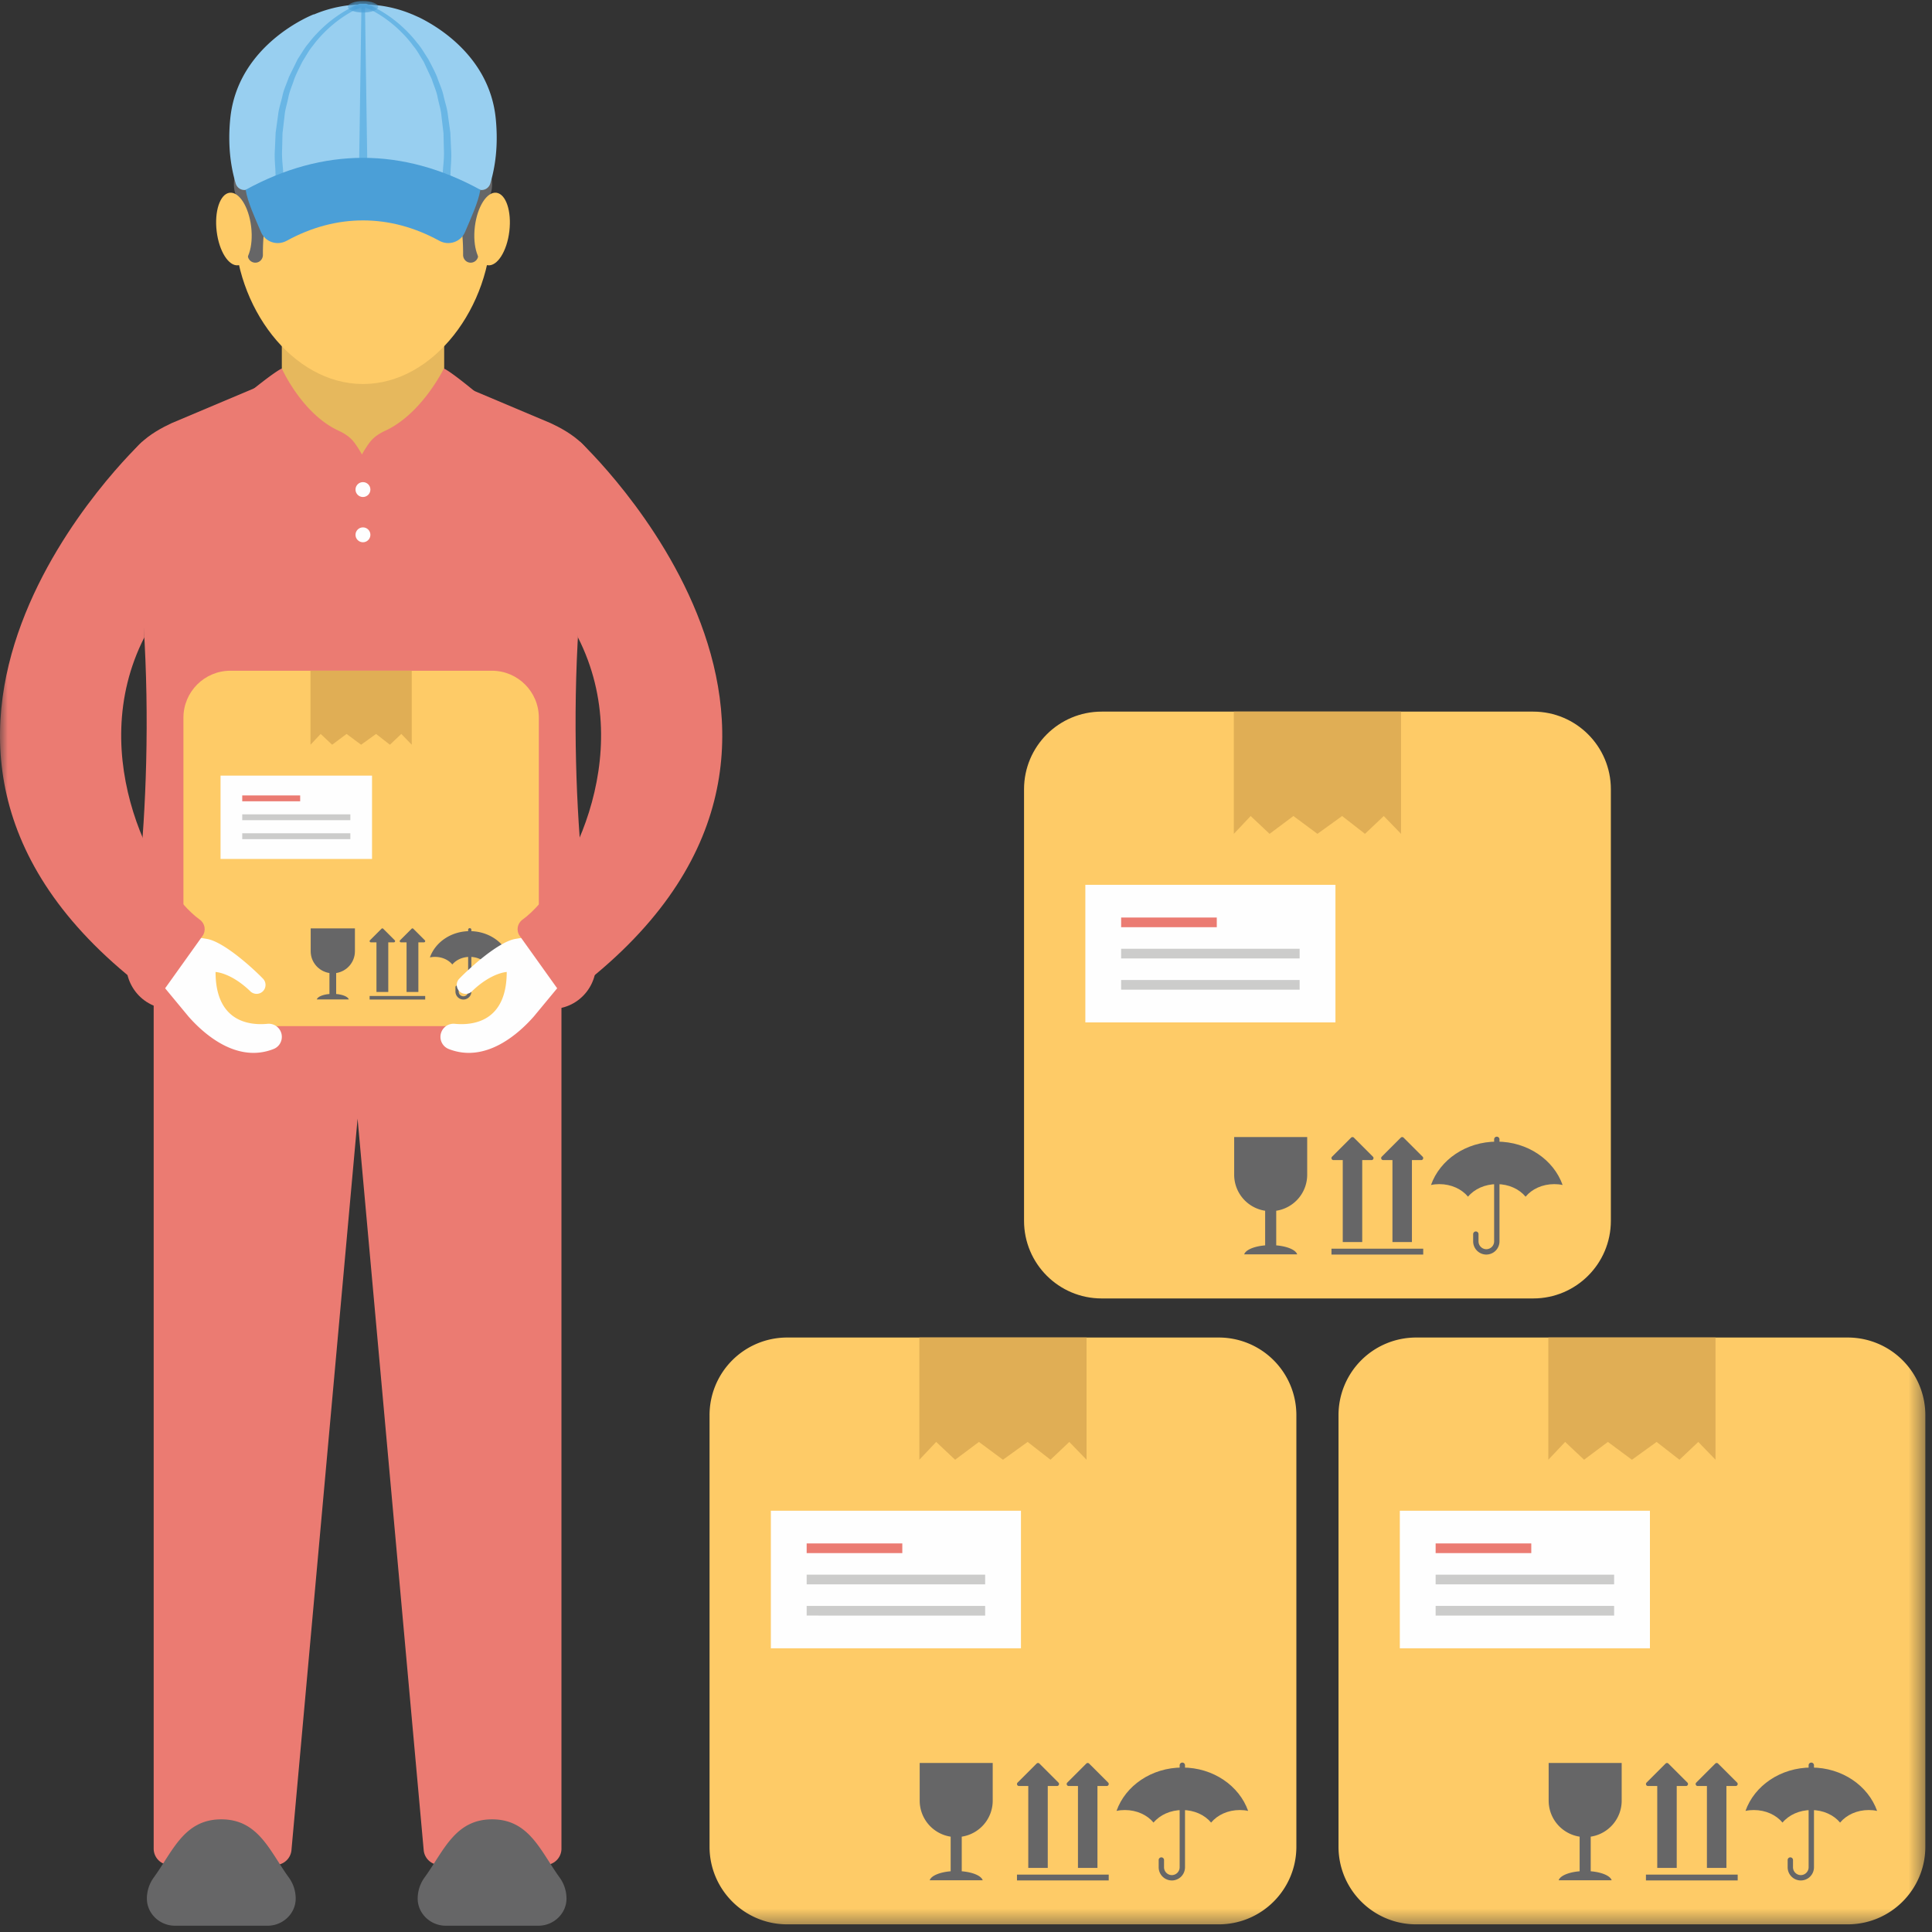 <?xml version="1.0" encoding="UTF-8"?> <svg xmlns="http://www.w3.org/2000/svg" xmlns:xlink="http://www.w3.org/1999/xlink" xmlns:v="https://vecta.io/nano" width="123" height="123"><rect width="100%" height="100%" fill="#333333" stroke="none"/><style>.B{mask:url(#D)}.C{fill:#eb7b72}.D{fill:#666667}.E{fill:#fecb67}.F{fill:#fefefe}.G{fill:#cccccb}.H{fill:#e0ae55}</style><defs><path id="A" d="M0 .067h1.938v.866H0z"></path><path id="B" d="M0 122.6h122.576V.067H0z"></path></defs><g fill="none" fill-rule="evenodd"><g class="C"><path d="M25.25 62.426h-4.971H9.784v55.266a1.04 1.04 0 0 0 1.041 1.041h6.694a1.04 1.04 0 0 0 1.034-.916l4.212-46.6 4.212 46.6a1.04 1.04 0 0 0 1.034.916h6.693a1.04 1.04 0 0 0 1.041-1.041V62.426H25.25z"></path><path d="M35.055 26.939l-8.665-3.656-3.399.267-3.399-.267-8.665 3.656c-1.143.535-3.317 1.723-2.892 3.908 2.248 11.575 1.12 25.486.079 29.88-.424 1.788.912 3.508 2.749 3.508h10.286 3.684 10.285c1.838 0 3.174-1.72 2.75-3.508-1.042-4.394-2.169-18.305.079-29.88.424-2.185-1.749-3.373-2.892-3.908"></path></g><path fill="#e6b85d" d="M24.376 27.752l-1.265 1.773-1.329-1.72c-2.283 0-3.84-1.903-3.84-4.186v-8.963h10.337v8.963c0 2.283-1.62 4.133-3.903 4.133"></path><path d="M23.11 5.115c-4.517 0-8.179 4.15-8.179 9.268s3.662 10.065 8.179 10.065 8.179-4.946 8.179-10.065-3.662-9.268-8.179-9.268" class="E"></path><path d="M29.093 8.419c-1.301-.286-1.642 1.222-1.642 1.222s2.067 2.16 2.032 6.587c-.002.271.21.495.481.495a.48.48 0 0 0 .482-.467c.029-.883.155-2.79.694-3.725.717-1.241-.746-3.826-2.047-4.112" class="D"></path><path d="M31.606 12.272c-.607-.08-1.222.888-1.375 2.163s.214 2.373.821 2.453 1.222-.889 1.375-2.163-.214-2.373-.821-2.453" class="E"></path><path d="M17.128 8.419c1.301-.286 1.642 1.222 1.642 1.222s-2.067 2.16-2.032 6.587c.002.271-.21.495-.481.495a.48.48 0 0 1-.482-.467c-.029-.883-.155-2.79-.694-3.725-.717-1.241.746-3.826 2.047-4.112" class="D"></path><path d="M14.615 12.272c.607-.08 1.222.888 1.375 2.163s-.214 2.373-.821 2.453-1.222-.889-1.375-2.163.214-2.373.821-2.453" class="E"></path><path fill="#98cff0" d="M31.561 7.546c-.386-3.862-3.604-5.808-4.833-6.416l-.024-.013-.454-.203h-.007a8.03 8.03 0 0 0-6.238 0h-.034S15.139 2.76 14.66 7.546c-.169 1.691.025 3.064.347 4.137.09.298.394.474.695.394l7.409-1.957 7.408 1.957c.301.08.606-.096.695-.393.322-1.074.516-2.447.347-4.138"></path><path fill="#69b6e5" d="M28.717 9.478l-.045-1.029-.159-1.143c-.04-.398-.183-.792-.274-1.202-.084-.412-.278-.8-.414-1.204-.161-.395-.368-.772-.562-1.144-.236-.348-.432-.716-.699-1.017-.241-.321-.507-.603-.769-.86a8.2 8.2 0 0 0-.783-.673c-.75-.565-1.398-.852-1.693-.966h-.418c-.295.114-.943.401-1.693.966a8.2 8.2 0 0 0-.783.673c-.262.257-.528.539-.769.86-.267.301-.463.669-.699 1.017L18.395 4.9c-.136.404-.33.792-.414 1.204-.091.41-.234.804-.274 1.202l-.159 1.143-.045 1.029c-.048.64.035 1.168.035 1.541l.029.584.5-.052-.039-.567c-.008-.362-.101-.88-.066-1.499l.023-1.002.131-1.109c.03-.388.162-.768.241-1.167.072-.402.253-.776.375-1.17.147-.384.34-.75.519-1.113.221-.339.401-.7.653-.994a7.06 7.06 0 0 1 .725-.845c.246-.254.502-.473.743-.666.738-.579 1.369-.868 1.636-.976l-.14 9.676h.511L23.238.455c.28.114.893.401 1.61.964.241.193.497.412.743.666a7.06 7.06 0 0 1 .725.845c.252.294.432.655.654.994l.518 1.113c.122.394.303.768.375 1.17.079.399.211.779.241 1.167l.131 1.109.023 1.002c.035.619-.058 1.137-.066 1.499l-.039.567.5.052.029-.584c0-.373.084-.901.035-1.541"></path><path fill="#4b9fd7" d="M15.638 12.083c.141.819.581 1.752.973 2.682.27.644 1.033.898 1.644.562 3.154-1.727 6.557-1.727 9.711 0 .611.336 1.374.08 1.644-.562.392-.931.831-1.864.973-2.682-4.951-2.712-9.994-2.712-14.945 0"></path><g transform="translate(22.141)"><mask id="C" fill="#fff"><use xlink:href="#A"></use></mask><path fill="#4b9fd7" d="M.969.067C.434.067 0 .23 0 .432s.434.367.969.367.969-.163.969-.367S1.504.067.969.067" mask="url(#C)"></path></g><path d="M28.26 23.46s-1.399 2.885-3.728 3.959c-.371.172-.717.391-.969.713-.16.202-.341.484-.52.801-.179-.317-.36-.599-.52-.801-.252-.322-.598-.541-.969-.713-2.329-1.074-3.612-3.959-3.612-3.959-.493.23-1.935 1.407-1.935 1.407l2.661 4.982c.155.316.54.447.85.281 1.043-.56 1.901-1.612 2.301-2.157.096 1.246.117 6.01-.049 7.721a.45.45 0 0 0 .45.49h.608.43.609a.45.45 0 0 0 .449-.49c-.166-1.711-.075-6.398-.048-7.721.399.545 1.257 1.597 2.3 2.157.31.166.695.035.85-.281l2.814-4.927s-1.479-1.232-1.972-1.462" class="C"></path><path d="M23.107 30.694c-.262 0-.474.212-.474.474s.212.474.474.474.474-.212.474-.474-.212-.474-.474-.474m0 2.881c-.262 0-.474.212-.474.474s.212.474.474.474.474-.212.474-.474-.212-.474-.474-.474" class="F"></path><path d="M35.633 119.537c-1.213-1.663-1.926-3.711-4.304-3.709v.001l-.001-.001c-2.378-.002-3.091 2.046-4.304 3.709a2.29 2.29 0 0 0-.432 1.299c-.021.977.81 1.764 1.787 1.764h2.95 2.949c.977 0 1.809-.787 1.787-1.764a2.29 2.29 0 0 0-.432-1.299m-17.24 0c-1.213-1.663-1.926-3.711-4.304-3.709l-.001.001v-.001c-2.378-.002-3.091 2.046-4.304 3.709a2.29 2.29 0 0 0-.432 1.299c-.021.977.81 1.764 1.787 1.764h2.949 2.95c.977 0 1.808-.787 1.787-1.764a2.29 2.29 0 0 0-.432-1.299" class="D"></path><path d="M31.312 42.701H14.671c-1.653 0-2.993 1.339-2.993 2.993v16.641c0 1.653 1.34 2.992 2.993 2.992h16.641c1.653 0 2.993-1.339 2.993-2.992V45.694c0-1.654-1.34-2.993-2.993-2.993" class="E"></path><g class="D"><path d="M32.445 60.954a1.42 1.42 0 0 0-.32-.034c-.462 0-.863.19-1.108.484-.244-.294-.651-.484-1.107-.484-.461 0-.868.19-1.113.484-.244-.294-.645-.484-1.107-.484a1.42 1.42 0 0 0-.32.034c.342-.968 1.346-1.673 2.54-1.673 1.189 0 2.193.705 2.535 1.673"></path><path d="M29.503 63.636a.51.51 0 0 1-.507-.508v-.28c0-.057.046-.103.103-.103s.103.046.103.103v.28a.3.3 0 1 0 .602 0v-3.934c0-.057.046-.103.103-.103s.103.046.103.103v3.934a.51.51 0 0 1-.507.508m-4.372-3.774l-.734-.734c-.03-.03-.078-.03-.109 0l-.733.734c-.049.048-.014.131.054.131h.358v3.159h.752v-3.159h.358c.068 0 .102-.083.054-.131m1.916 0l-.734-.734c-.03-.03-.078-.03-.108 0l-.734.734c-.049.048-.014.131.054.131h.358v3.159h.752v-3.159h.358c.068 0 .103-.083.054-.131"></path></g><mask id="D" fill="#fff"><use xlink:href="#B"></use></mask><path d="M23.532 63.636h3.538v-.226h-3.538zm-.936-3.075v-1.455H19.78v1.455c0 .704.519 1.283 1.194 1.387v1.334c-.426.036-.752.174-.807.347h2.042c-.054-.173-.381-.311-.807-.347v-1.334c.675-.104 1.194-.683 1.194-1.387" class="D B"></path><path d="M14.041 54.684h9.644V49.38h-9.644z" class="B F"></path><path d="M15.422 51.014h3.688v-.373h-3.688z" class="B C"></path><path d="M15.422 52.218h6.883v-.373h-6.883zm0 1.205h6.883v-.373h-6.883z" class="G B"></path><path d="M26.214 47.413l-.665-.687-.726.687-.881-.687-.952.687-.926-.687-.919.687-.729-.687-.648.687V42.7h6.446z" class="B H"></path><path d="M12 64.716l-2.264-2.735 1.902-2.465 1.501.254c1.102.159 3.023 1.931 3.609 2.543a.57.57 0 0 1 .022.76.57.57 0 0 1-.826.044c-1.241-1.202-2.221-1.236-2.221-1.236.002 3.233 2.233 3.404 3.304 3.299.347-.034.679.151.832.466.21.433.012.959-.436 1.136-2.374.94-4.496-1.011-5.423-2.066" class="B F"></path><path d="M12.72 58.549c-2.708-1.946-7.411-10.334-3.53-17.974l-.116-12.473s-20.682 19.231.403 35.047c.315.237.782.125 1.011-.196l2.405-3.366c.239-.335.161-.798-.173-1.038" class="B C"></path><path d="M33.984 64.716l2.264-2.735-1.902-2.465-1.501.254c-1.102.159-3.023 1.931-3.609 2.543-.201.21-.21.538-.021.76.211.249.591.271.825.044 1.241-1.202 2.221-1.236 2.221-1.236-.002 3.233-2.233 3.404-3.304 3.299a.83.83 0 0 0-.831.466.83.83 0 0 0 .435 1.136c2.374.94 4.496-1.011 5.423-2.066" class="B F"></path><path d="M33.264 58.549c2.708-1.946 7.41-10.334 3.529-17.974l.116-12.473s20.682 19.231-.402 35.047c-.316.237-.782.125-1.011-.196l-2.405-3.366c-.24-.335-.161-.798.173-1.038" class="B C"></path><path d="M77.591 85.153H50.115a4.94 4.94 0 0 0-4.942 4.941v27.476c0 2.729 2.213 4.942 4.942 4.942h27.476c2.729 0 4.942-2.213 4.942-4.942V90.094a4.94 4.94 0 0 0-4.942-4.941" class="B E"></path><g class="D B"><path d="M79.462 115.291c-.17-.04-.35-.056-.529-.056-.762 0-1.425.314-1.828.799-.403-.485-1.075-.799-1.828-.799-.762 0-1.434.314-1.837.799-.404-.485-1.067-.799-1.829-.799-.179 0-.358.016-.528.056.564-1.599 2.222-2.762 4.194-2.762 1.962 0 3.62 1.163 4.185 2.762"></path><path d="M74.605 119.719a.84.84 0 0 1-.838-.838v-.463a.17.17 0 1 1 .341 0v.463a.5.5 0 0 0 .497.497.5.5 0 0 0 .497-.497v-6.496c0-.094.076-.171.17-.171s.171.077.171.171v6.496a.84.84 0 0 1-.838.838m-7.219-6.231l-1.211-1.211c-.05-.05-.13-.05-.18 0l-1.211 1.211c-.08.08-.024.217.09.217h.591v5.216h1.24v-5.216h.591c.113 0 .17-.137.09-.217m3.164 0l-1.211-1.211c-.05-.05-.13-.05-.18 0l-1.211 1.211c-.08.08-.024.217.09.217h.59v5.216h1.241v-5.216h.591c.113 0 .17-.137.09-.217m-5.804 6.23h5.841v-.373h-5.841zm-1.545-5.077v-2.403h-4.649v2.403a2.32 2.32 0 0 0 1.972 2.289v2.204c-.704.058-1.244.287-1.334.572h3.373c-.091-.285-.631-.514-1.334-.572v-2.204a2.32 2.32 0 0 0 1.972-2.289"></path></g><path d="M49.076 104.938h15.923V96.18H49.076z" class="B F"></path><path d="M51.356 98.878h6.089v-.616h-6.089z" class="B C"></path><path d="M51.356 100.867H62.72v-.616H51.356zm0 1.989H62.72v-.616H51.356z" class="G B"></path><path d="M69.175 92.934L68.077 91.8l-1.198 1.134-1.455-1.134-1.571 1.134-1.53-1.134-1.517 1.134-1.204-1.134-1.071 1.134v-7.781h10.644z" class="B H"></path><path d="M117.634 85.153H90.158a4.94 4.94 0 0 0-4.942 4.941v27.476c0 2.729 2.212 4.942 4.942 4.942h27.476c2.729 0 4.942-2.213 4.942-4.942V90.094a4.94 4.94 0 0 0-4.942-4.941" class="B E"></path><g class="D B"><path d="M119.505 115.291c-.17-.04-.349-.056-.529-.056-.762 0-1.425.314-1.828.799-.403-.485-1.075-.799-1.828-.799-.762 0-1.434.314-1.837.799-.404-.485-1.067-.799-1.829-.799-.179 0-.358.016-.528.056.564-1.599 2.222-2.762 4.194-2.762 1.962 0 3.62 1.163 4.185 2.762"></path><path d="M114.648 119.719a.84.84 0 0 1-.838-.838v-.463a.17.17 0 1 1 .341 0v.463a.5.5 0 0 0 .497.497.5.5 0 0 0 .497-.497v-6.496c0-.094.076-.171.17-.171s.171.077.171.171v6.496a.84.84 0 0 1-.838.838m-7.219-6.231l-1.211-1.211c-.05-.05-.13-.05-.18 0l-1.211 1.211c-.08.08-.024.217.09.217h.591v5.216h1.24v-5.216h.591c.113 0 .17-.137.09-.217m3.164 0l-1.211-1.211c-.05-.05-.13-.05-.18 0l-1.211 1.211c-.08.08-.024.217.09.217h.59v5.216h1.241v-5.216h.591c.113 0 .17-.137.09-.217m-5.804 6.23h5.841v-.373h-5.841zm-1.545-5.077v-2.403h-4.649v2.403a2.32 2.32 0 0 0 1.972 2.289v2.204c-.704.058-1.244.287-1.334.572h3.373c-.091-.285-.63-.514-1.334-.572v-2.204a2.32 2.32 0 0 0 1.972-2.289"></path></g><path d="M89.119 104.938h15.923V96.18H89.119z" class="B F"></path><path d="M91.399 98.878h6.089v-.616h-6.089z" class="B C"></path><path d="M91.399 100.867h11.364v-.616H91.399zm0 1.989h11.364v-.616H91.399z" class="G B"></path><path d="M109.218 92.934L108.12 91.8l-1.198 1.134-1.455-1.134-1.571 1.134-1.53-1.134-1.517 1.134-1.204-1.134-1.071 1.134v-7.781h10.644z" class="B H"></path><path d="M97.613 45.305H70.137c-2.73 0-4.942 2.212-4.942 4.943v27.474c0 2.73 2.212 4.943 4.942 4.943h27.476c2.729 0 4.942-2.213 4.942-4.943V50.248c0-2.731-2.213-4.943-4.942-4.943" class="B E"></path><g class="D B"><path d="M99.483 75.443c-.17-.04-.35-.056-.529-.056-.762 0-1.425.314-1.828.799-.403-.485-1.075-.799-1.828-.799-.762 0-1.434.314-1.837.799-.404-.485-1.067-.799-1.829-.799-.179 0-.358.016-.528.056.564-1.599 2.222-2.762 4.194-2.762 1.962 0 3.62 1.163 4.185 2.762"></path><path d="M94.626 79.871a.84.84 0 0 1-.838-.838v-.463c0-.094.077-.17.171-.17a.17.17 0 0 1 .17.17v.463a.5.5 0 0 0 .497.497.5.5 0 0 0 .497-.497v-6.496c0-.094.076-.171.17-.171s.171.077.171.171v6.496a.84.84 0 0 1-.838.838m-7.219-6.231l-1.211-1.211c-.05-.05-.13-.05-.18 0l-1.211 1.211c-.08.08-.024.217.09.217h.591v5.216h1.24v-5.216h.591c.113 0 .17-.137.09-.217m3.164 0l-1.211-1.211c-.05-.05-.13-.05-.18 0l-1.211 1.211c-.08.08-.024.217.09.217h.591v5.216h1.24v-5.216h.591c.113 0 .17-.137.09-.217m-5.803 6.23h5.841v-.373h-5.841zm-1.546-5.077V72.39h-4.649v2.403a2.32 2.32 0 0 0 1.972 2.289v2.204c-.704.058-1.244.287-1.334.572h3.373c-.091-.285-.63-.514-1.334-.572v-2.204a2.32 2.32 0 0 0 1.972-2.289"></path></g><path d="M69.098 65.09h15.923v-8.758H69.098z" class="B F"></path><path d="M71.377 59.03h6.089v-.616h-6.089z" class="B C"></path><path d="M71.377 61.019h11.364v-.616H71.377zm0 1.989h11.364v-.616H71.377z" class="G B"></path><path d="M89.196 53.086l-1.098-1.134-1.198 1.134-1.455-1.134-1.571 1.134-1.53-1.134-1.517 1.134-1.204-1.134-1.071 1.134v-7.781h10.644z" class="B H"></path></g></svg> 